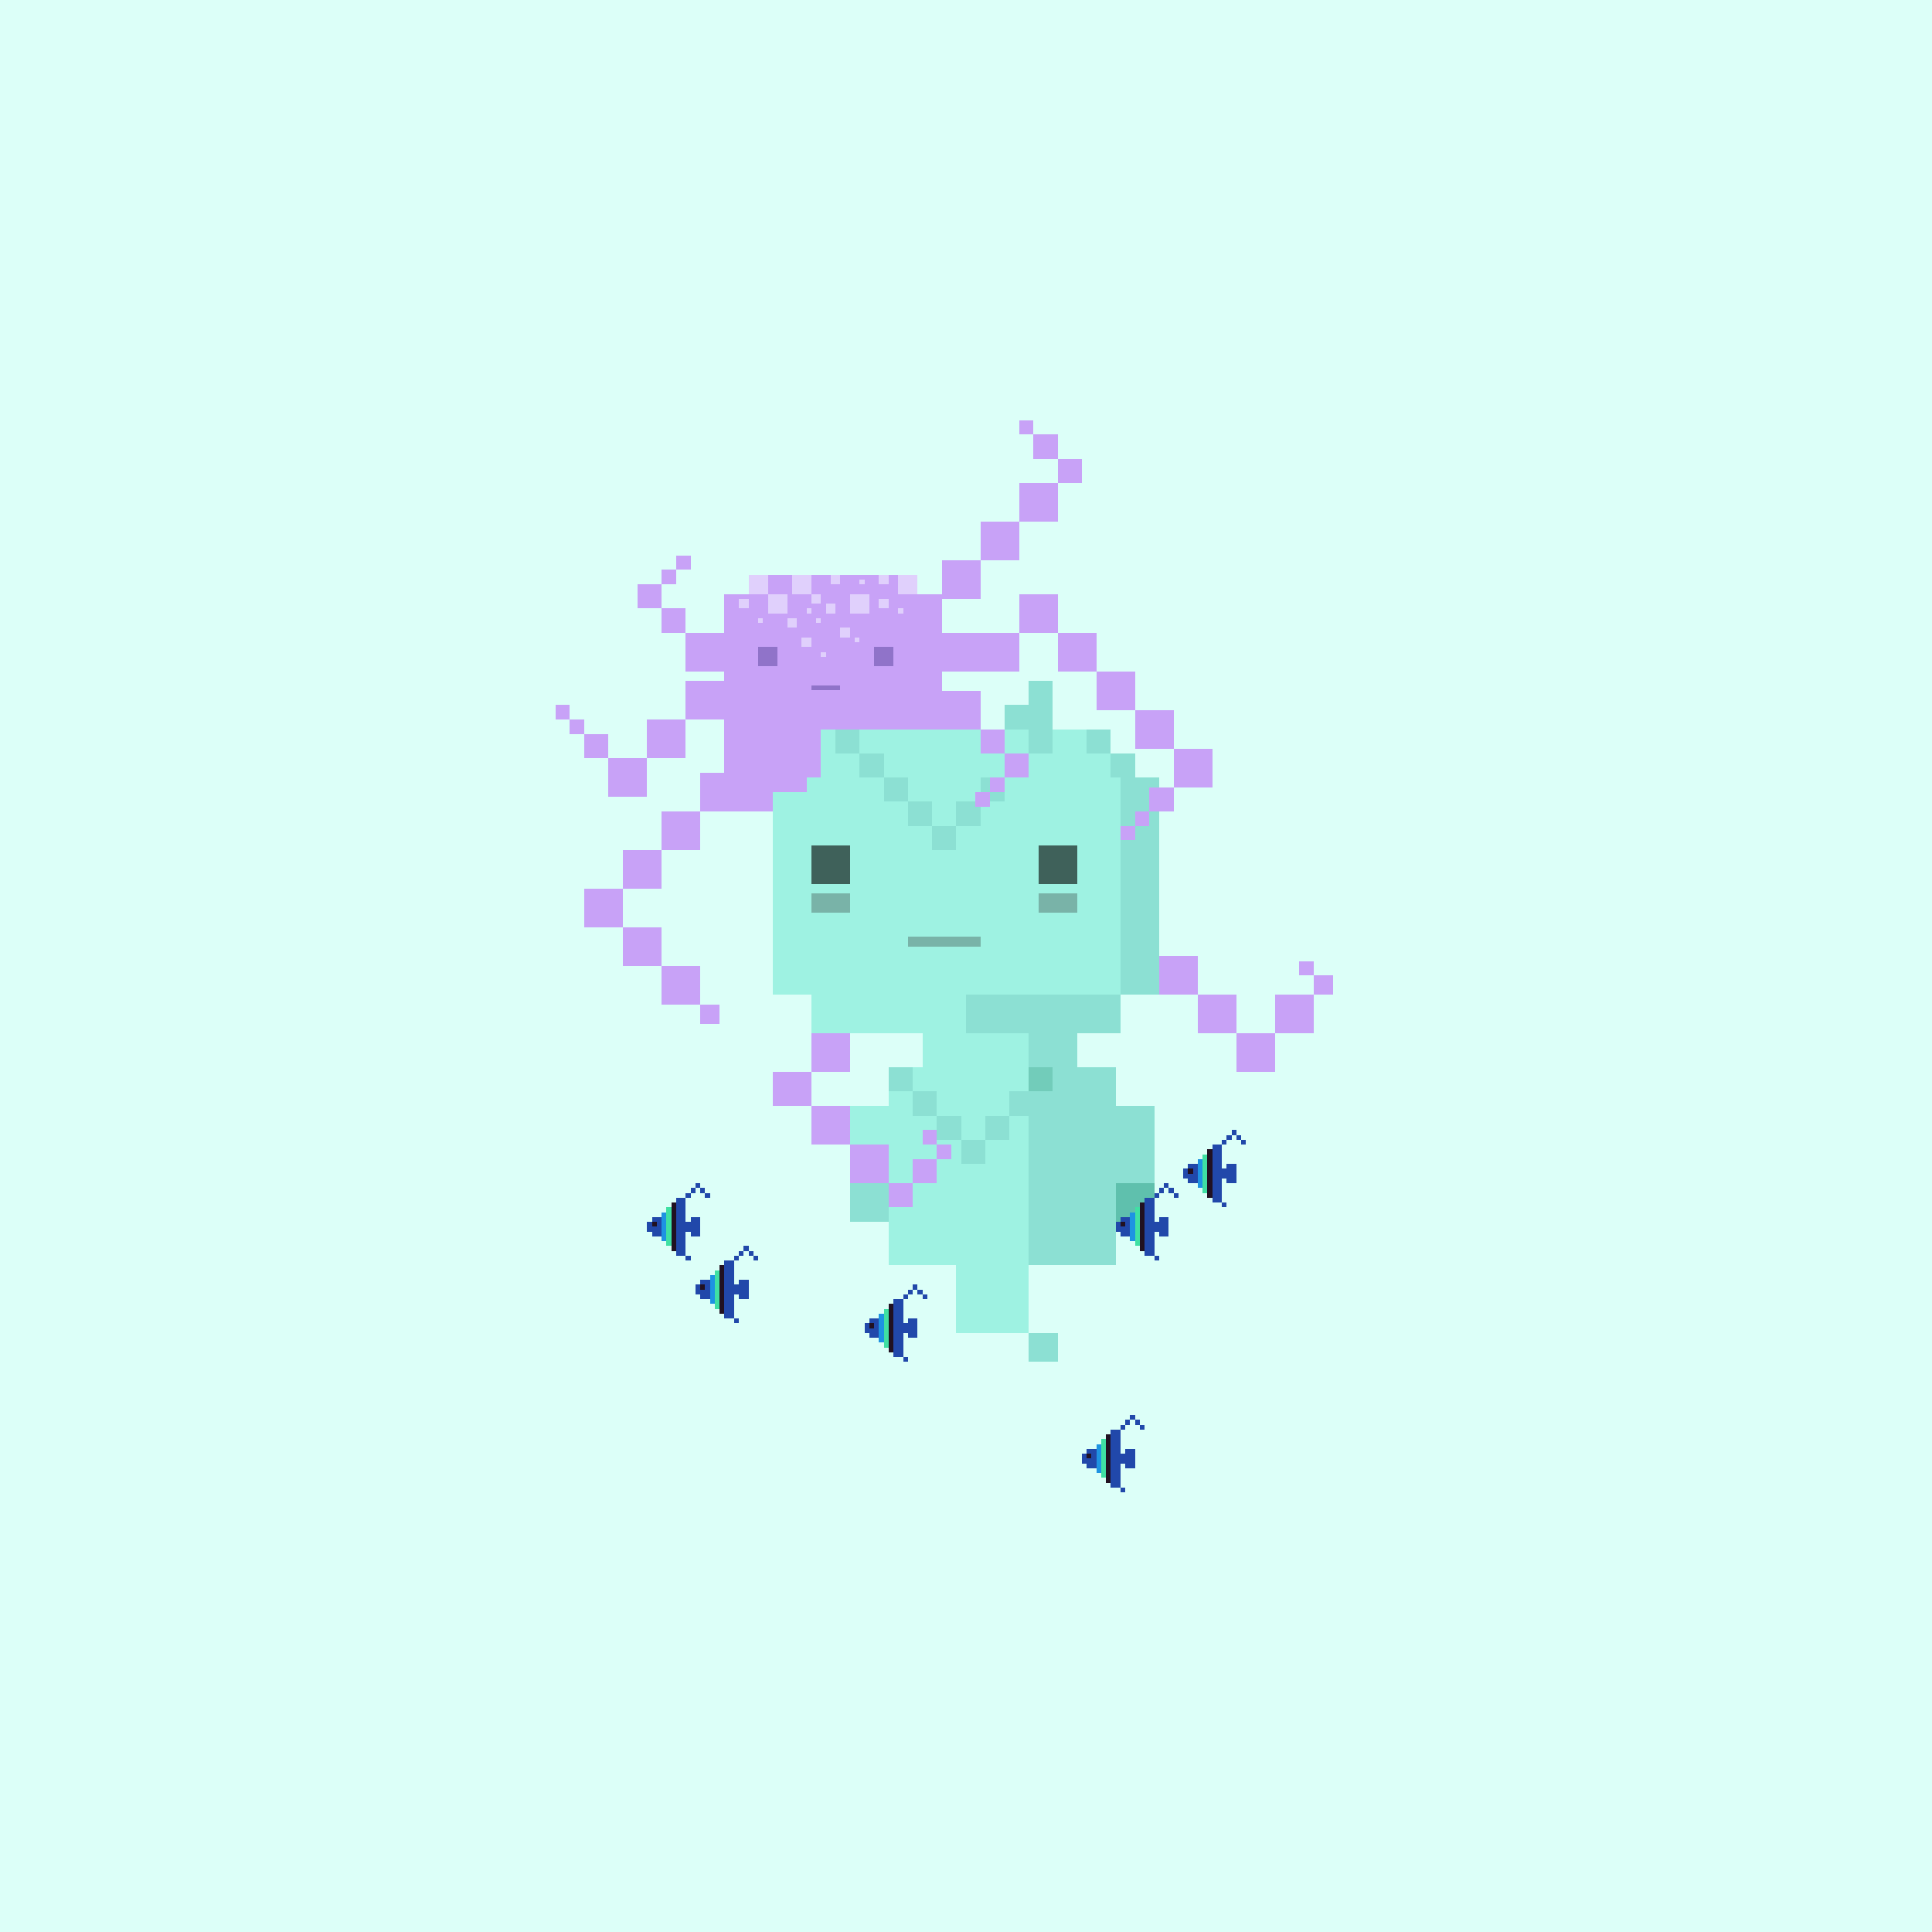 <svg xmlns="http://www.w3.org/2000/svg" viewBox="0 0 400 400">
  <defs>
    <style>.Body__cls-1{fill:#dcfff8}.Body__cls-2{fill:#9ef2e2}.Body__cls-3{fill:#8ce0d3}.Body__cls-4{fill:#5fc0ad}.Body__cls-5{fill:#72ccba}.Body__cls-6{opacity:0.6}.Body__cls-7{fill:#231f20;opacity:0.3}</style>
  </defs>
  <g id="Body__Calm_Sea_Body" data-name="Calm Sea Body" shape-rendering="crispEdges">
    <path class="Body__cls-1" d="M-5-4H405V402H-5z"/>
    <path class="Body__cls-2" d="M240 206 240 161 235 161 235 156 230 156 230 151 170 151 170 156 165 156 165 161 160 161 160 206 168 206 168 214 191 214 191 221 184 221 184 229 176 229 176 245 184 245 184 262 191 262 198 262 198 276 213 276 213 262 213 214 200 214 200 206 240 206z"/>
    <path class="Body__cls-3" d="M173 146H178V151H173zM173 141H178V146H173zM178 146H183V151H178zM213 146H218V151H213zM213 141H218V146H213zM208 146H213V151H208z"/>
    <path id="Body__Left_Shoe" data-name="Left Shoe" class="Body__cls-3" d="M176 245H184V253H176z"/>
    <path id="Body__Left_Hand" data-name="Left Hand" class="Body__cls-4" d="M231 245H239V253H231z"/>
    <path class="Body__cls-3" d="M213 276H219V282H213zM240 161 235 161 235 156 230 156 230 161 232 161 232 206 240 206 240 161zM225 151H230V156H225zM232 214 232 206 200 206 200 214 213 214 213 226 209 226 209 231 213 231 213 262 223 262 231 262 231 245 239 245 239 229 231 229 231 221 223 221 223 214 232 214zM184 221H189V226H184zM189 226H194V231H189zM194 231H199V236H194zM199 236H204V241H199z"/>
    <path class="Body__cls-3" d="M204 231H209V236H204z"/>
    <path class="Body__cls-5" d="M213 221H218V226H213z"/>
    <path id="Body__Left_Eye" data-name="Left Eye" class="Body__cls-6" d="M168 175H176V183H168z"/>
    <path id="Body__Right_Eye" data-name="Right Eye" class="Body__cls-6" d="M215 175H223V183H215z"/>
    <path id="Body__Mouth" class="Body__cls-7" d="M188 194H203V196H188z"/>
    <path id="Body__Left_Cheek" data-name="Left Cheek" class="Body__cls-7" d="M168 185H176V189H168z"/>
    <path id="Body__Right_Cheek" data-name="Right Cheek" class="Body__cls-7" d="M215 185H223V189H215z"/>
    <path class="Body__cls-3" d="M193 171H198V176H193zM188 166H193V171H188zM183 161H188V166H183zM178 156H183V161H178zM198 166H203V171H198zM203 161H208V166H203zM208 156H213V161H208zM183 151 183 146 178 146 178 141 173 141 173 146 173 151 173 156 178 156 178 151 183 151zM213 141 213 146 208 146 208 151 213 151 213 156 218 156 218 151 218 146 218 141 213 141z"/>
  </g>
  <defs>
    <style>.Headwear__cls-1{fill:#c8a2f7}.Headwear__cls-2{fill:#e0d0fc}.Headwear__cls-3{fill:#9073c9}</style>
  </defs>
  <g id="Headwear__Octopus" shape-rendering="crispEdges">
    <path class="Headwear__cls-1" d="M137 168H145V176H137zM134 149H142V157H134zM126 157H134V165H126zM129 176H137V184H129zM203 151H208V156H203zM208 156H213V161H208zM205 161H208V164H205zM202 164H205V167H202zM195 143 195 139 203 139 211 139 211 131 203 131 195 131 195 124 203 124 203 116 195 116 195 123 190 123 190 119 155 119 155 123 150 123 150 131 142 131 142 139 150 139 150 141 142 141 142 149 150 149 150 151 150 160 145 160 145 168 150 168 153 168 160 168 160 164 167 164 167 161 170 161 170 151 186 151 195 151 203 151 203 143 195 143zM272 202H276V206H272zM121 184H129V192H121zM129 192H137V200H129zM203 108H211V116H203zM211 123H219V131H211zM219 131H227V139H219zM227 139H235V147H227zM235 147H243V155H235zM211 100H219V108H211zM219 95H224V100H219zM137 126H142V131H137zM121 152H126V157H121zM132 121H137V126H132zM238 163H243V168H238zM214 90H219V95H214z"/>
    <path class="Headwear__cls-1" transform="translate(425 177) rotate(180)" d="M211 87H214V90H211z"/>
    <path class="Headwear__cls-1" transform="translate(277 239) rotate(180)" d="M137 118H140V121H137z"/>
    <path class="Headwear__cls-1" transform="translate(283 233) rotate(180)" d="M140 115H143V118H140z"/>
    <path class="Headwear__cls-1" transform="translate(233 295) rotate(180)" d="M115 146H118V149H115z"/>
    <path class="Headwear__cls-1" transform="translate(239 301) rotate(180)" d="M118 149H121V152H118z"/>
    <path class="Headwear__cls-1" transform="translate(473 339) rotate(180)" d="M235 168H238V171H235z"/>
    <path class="Headwear__cls-1" transform="translate(541 401) rotate(180)" d="M269 199H272V202H269z"/>
    <path class="Headwear__cls-1" transform="translate(467 345) rotate(180)" d="M232 171H235V174H232z"/>
    <path class="Headwear__cls-1" d="M137 200H145V208H137zM145 208H149V212H145zM240 198H248V206H240zM248 206H256V214H248zM256 214H264V222H256zM264 206H272V214H264zM168 214H176V222H168zM160 222H168V229H160zM168 229H176V237H168zM176 237H184V245H176zM184 245H189V250H184zM189 240H194V245H189zM194 237H197V240H194zM191 234H194V237H191zM243 155H251V163H243z"/>
    <path id="Headwear__Right_Eye" data-name="Right Eye" class="Headwear__cls-2" d="M186 119H190V123H186z"/>
    <path id="Headwear__Right_Eye-2" data-name="Right Eye" class="Headwear__cls-2" d="M176 123H180V127H176z"/>
    <path id="Headwear__Right_Eye-3" data-name="Right Eye" class="Headwear__cls-2" d="M164 119H168V123H164z"/>
    <path id="Headwear__Right_Eye-4" data-name="Right Eye" class="Headwear__cls-2" transform="translate(338 248) rotate(180)" d="M168 123H170V125H168z"/>
    <path id="Headwear__Right_Eye-5" data-name="Right Eye" class="Headwear__cls-2" transform="translate(350 262) rotate(180)" d="M174 130H176V132H174z"/>
    <path id="Headwear__Right_Eye-6" data-name="Right Eye" class="Headwear__cls-2" transform="translate(355 265) rotate(180)" d="M177 132H178V133H177z"/>
    <path id="Headwear__Right_Eye-7" data-name="Right Eye" class="Headwear__cls-2" transform="translate(335 253) rotate(180)" d="M167 126H168V127H167z"/>
    <path id="Headwear__Right_Eye-8" data-name="Right Eye" class="Headwear__cls-2" transform="translate(339 257) rotate(180)" d="M169 128H170V129H169z"/>
    <path id="Headwear__Right_Eye-9" data-name="Right Eye" class="Headwear__cls-2" transform="translate(315 257) rotate(180)" d="M157 128H158V129H157z"/>
    <path id="Headwear__Right_Eye-10" data-name="Right Eye" class="Headwear__cls-2" transform="translate(373 253) rotate(180)" d="M186 126H187V127H186z"/>
    <path id="Headwear__Right_Eye-11" data-name="Right Eye" class="Headwear__cls-2" transform="translate(357 241) rotate(180)" d="M178 120H179V121H178z"/>
    <path id="Headwear__Right_Eye-12" data-name="Right Eye" class="Headwear__cls-2" transform="translate(341 271) rotate(180)" d="M170 135H171V136H170z"/>
    <path id="Headwear__Right_Eye-13" data-name="Right Eye" class="Headwear__cls-2" transform="translate(334 266) rotate(180)" d="M166 132H168V134H166z"/>
    <path id="Headwear__Right_Eye-14" data-name="Right Eye" class="Headwear__cls-2" transform="translate(346 240) rotate(180)" d="M172 119H174V121H172z"/>
    <path id="Headwear__Right_Eye-15" data-name="Right Eye" class="Headwear__cls-2" transform="translate(366 240) rotate(180)" d="M182 119H184V121H182z"/>
    <path id="Headwear__Right_Eye-16" data-name="Right Eye" class="Headwear__cls-2" transform="translate(366 250) rotate(180)" d="M182 124H184V126H182z"/>
    <path id="Headwear__Right_Eye-17" data-name="Right Eye" class="Headwear__cls-2" transform="translate(344 252) rotate(180)" d="M171 125H173V127H171z"/>
    <path id="Headwear__Right_Eye-18" data-name="Right Eye" class="Headwear__cls-2" transform="translate(328 258) rotate(180)" d="M163 128H165V130H163z"/>
    <path id="Headwear__Right_Eye-19" data-name="Right Eye" class="Headwear__cls-2" transform="translate(308 250) rotate(180)" d="M153 124H155V126H153z"/>
    <path id="Headwear__Right_Eye-20" data-name="Right Eye" class="Headwear__cls-2" d="M155 119H159V123H155z"/>
    <path id="Headwear__Right_Eye-21" data-name="Right Eye" class="Headwear__cls-2" d="M159 123H163V127H159z"/>
    <path id="Headwear__Left_Eye" data-name="Left Eye" class="Headwear__cls-3" d="M157 134H161V138H157z"/>
    <path id="Headwear__Right_Eye-22" data-name="Right Eye" class="Headwear__cls-3" d="M181 134H185V138H181z"/>
    <path id="Headwear__Mouth" class="Headwear__cls-3" d="M168 141.98H174V142.93H168z"/>
  </g>
  <defs>
    <style>.Accessory__cls-1{fill:#2148aa}.Accessory__cls-2{fill:#f8a1f2}.Accessory__cls-3{fill:#1e93e2}.Accessory__cls-4{fill:#3fe0a3}.Accessory__cls-5{fill:#211121}</style>
  </defs>
  <g id="Accessory__Angel_Fish" data-name="Angel Fish" shape-rendering="crispEdges">
    <path class="Accessory__cls-1" d="M246 242 245 242 245 244 246 244 246 245 248 245 248 241 246 241 246 242zM254 241 254 242 253 242 253 244 254 244 254 245 256 245 256 243 256 241 254 241z"/>
    <path class="Accessory__cls-2" d="M248 240H249V246H248z"/>
    <path class="Accessory__cls-3" d="M248 240H249V246H248z"/>
    <path class="Accessory__cls-4" d="M249 239H250V247H249z"/>
    <path class="Accessory__cls-5" d="M246 242H247V243H246z"/>
    <path class="Accessory__cls-1" d="M251 237H253V249H251z"/>
    <path class="Accessory__cls-1" transform="translate(507 473) rotate(180)" d="M253 236H254V237H253z"/>
    <path class="Accessory__cls-1" transform="translate(507 499) rotate(180)" d="M253 249H254V250H253z"/>
    <path class="Accessory__cls-1" transform="translate(509 471) rotate(180)" d="M254 235H255V236H254z"/>
    <path class="Accessory__cls-1" transform="translate(511 469) rotate(180)" d="M255 234H256V235H255z"/>
    <path class="Accessory__cls-1" transform="translate(513 471) rotate(180)" d="M256 235H257V236H256z"/>
    <path class="Accessory__cls-1" transform="translate(515 473) rotate(180)" d="M257 236H258V237H257z"/>
    <path class="Accessory__cls-5" d="M250 238H251V248H250z"/>
    <path class="Accessory__cls-1" transform="translate(507 473) rotate(180)" d="M253 236H254V237H253z"/>
    <path class="Accessory__cls-1" d="M232 253 231 253 231 255 232 255 232 256 234 256 234 252 232 252 232 253zM240 252 240 253 239 253 239 255 240 255 240 256 242 256 242 254 242 252 240 252z"/>
    <path class="Accessory__cls-2" d="M234 251H235V257H234z"/>
    <path class="Accessory__cls-3" d="M234 251H235V257H234z"/>
    <path class="Accessory__cls-4" d="M235 250H236V258H235z"/>
    <path class="Accessory__cls-5" d="M232 253H233V254H232z"/>
    <path class="Accessory__cls-1" d="M237 248H239V260H237z"/>
    <path class="Accessory__cls-1" transform="translate(479 495) rotate(180)" d="M239 247H240V248H239z"/>
    <path class="Accessory__cls-1" transform="translate(479 521) rotate(180)" d="M239 260H240V261H239z"/>
    <path class="Accessory__cls-1" transform="translate(481 493) rotate(180)" d="M240 246H241V247H240z"/>
    <path class="Accessory__cls-1" transform="translate(483 491) rotate(180)" d="M241 245H242V246H241z"/>
    <path class="Accessory__cls-1" transform="translate(485 493) rotate(180)" d="M242 246H243V247H242z"/>
    <path class="Accessory__cls-1" transform="translate(487 495) rotate(180)" d="M243 247H244V248H243z"/>
    <path class="Accessory__cls-5" d="M236 249H237V259H236z"/>
    <path class="Accessory__cls-1" transform="translate(479 495) rotate(180)" d="M239 247H240V248H239z"/>
    <path class="Accessory__cls-1" d="M225 301 224 301 224 303 225 303 225 304 227 304 227 300 225 300 225 301zM233 300 233 301 232 301 232 303 233 303 233 304 235 304 235 302 235 300 233 300z"/>
    <path class="Accessory__cls-2" d="M227 299H228V305H227z"/>
    <path class="Accessory__cls-3" d="M227 299H228V305H227z"/>
    <path class="Accessory__cls-4" d="M228 298H229V306H228z"/>
    <path class="Accessory__cls-5" d="M225 301H226V302H225z"/>
    <path class="Accessory__cls-1" d="M230 296H232V308H230z"/>
    <path class="Accessory__cls-1" transform="translate(465 591) rotate(180)" d="M232 295H233V296H232z"/>
    <path class="Accessory__cls-1" transform="translate(465 617) rotate(180)" d="M232 308H233V309H232z"/>
    <path class="Accessory__cls-1" transform="translate(467 589) rotate(180)" d="M233 294H234V295H233z"/>
    <path class="Accessory__cls-1" transform="translate(469 587) rotate(180)" d="M234 293H235V294H234z"/>
    <path class="Accessory__cls-1" transform="translate(471 589) rotate(180)" d="M235 294H236V295H235z"/>
    <path class="Accessory__cls-1" transform="translate(473 591) rotate(180)" d="M236 295H237V296H236z"/>
    <path class="Accessory__cls-5" d="M229 297H230V307H229z"/>
    <path class="Accessory__cls-1" transform="translate(465 591) rotate(180)" d="M232 295H233V296H232z"/>
    <path class="Accessory__cls-1" d="M145 266 144 266 144 268 145 268 145 269 147 269 147 265 145 265 145 266zM153 265 153 266 152 266 152 268 153 268 153 269 155 269 155 267 155 265 153 265z"/>
    <path class="Accessory__cls-2" d="M147 264H148V270H147z"/>
    <path class="Accessory__cls-3" d="M147 264H148V270H147z"/>
    <path class="Accessory__cls-4" d="M148 263H149V271H148z"/>
    <path class="Accessory__cls-5" d="M145 266H146V267H145z"/>
    <path class="Accessory__cls-1" d="M150 261H152V273H150z"/>
    <path class="Accessory__cls-1" transform="translate(305 521) rotate(180)" d="M152 260H153V261H152z"/>
    <path class="Accessory__cls-1" transform="translate(305 547) rotate(180)" d="M152 273H153V274H152z"/>
    <path class="Accessory__cls-1" transform="translate(307 519) rotate(180)" d="M153 259H154V260H153z"/>
    <path class="Accessory__cls-1" transform="translate(309 517) rotate(180)" d="M154 258H155V259H154z"/>
    <path class="Accessory__cls-1" transform="translate(311 519) rotate(180)" d="M155 259H156V260H155z"/>
    <path class="Accessory__cls-1" transform="translate(313 521) rotate(180)" d="M156 260H157V261H156z"/>
    <path class="Accessory__cls-5" d="M149 262H150V272H149z"/>
    <path class="Accessory__cls-1" transform="translate(305 521) rotate(180)" d="M152 260H153V261H152z"/>
    <path class="Accessory__cls-1" d="M135 253 134 253 134 255 135 255 135 256 137 256 137 252 135 252 135 253zM143 252 143 253 142 253 142 255 143 255 143 256 145 256 145 254 145 252 143 252z"/>
    <path class="Accessory__cls-2" d="M137 251H138V257H137z"/>
    <path class="Accessory__cls-3" d="M137 251H138V257H137z"/>
    <path class="Accessory__cls-4" d="M138 250H139V258H138z"/>
    <path class="Accessory__cls-5" d="M135 253H136V254H135z"/>
    <path class="Accessory__cls-1" d="M140 248H142V260H140z"/>
    <path class="Accessory__cls-1" transform="translate(285 495) rotate(180)" d="M142 247H143V248H142z"/>
    <path class="Accessory__cls-1" transform="translate(285 521) rotate(180)" d="M142 260H143V261H142z"/>
    <path class="Accessory__cls-1" transform="translate(287 493) rotate(180)" d="M143 246H144V247H143z"/>
    <path class="Accessory__cls-1" transform="translate(289 491) rotate(180)" d="M144 245H145V246H144z"/>
    <path class="Accessory__cls-1" transform="translate(291 493) rotate(180)" d="M145 246H146V247H145z"/>
    <path class="Accessory__cls-1" transform="translate(293 495) rotate(180)" d="M146 247H147V248H146z"/>
    <path class="Accessory__cls-5" d="M139 249H140V259H139z"/>
    <path class="Accessory__cls-1" transform="translate(285 495) rotate(180)" d="M142 247H143V248H142z"/>
    <path class="Accessory__cls-1" d="M180 274 179 274 179 276 180 276 180 277 182 277 182 273 180 273 180 274zM188 273 188 274 187 274 187 276 188 276 188 277 190 277 190 275 190 273 188 273z"/>
    <path class="Accessory__cls-2" d="M182 272H183V278H182z"/>
    <path class="Accessory__cls-3" d="M182 272H183V278H182z"/>
    <path class="Accessory__cls-4" d="M183 271H184V279H183z"/>
    <path class="Accessory__cls-5" d="M180 274H181V275H180z"/>
    <path class="Accessory__cls-1" d="M185 269H187V281H185z"/>
    <path class="Accessory__cls-1" transform="translate(375 537) rotate(180)" d="M187 268H188V269H187z"/>
    <path class="Accessory__cls-1" transform="translate(375 563) rotate(180)" d="M187 281H188V282H187z"/>
    <path class="Accessory__cls-1" transform="translate(377 535) rotate(180)" d="M188 267H189V268H188z"/>
    <path class="Accessory__cls-1" transform="translate(379 533) rotate(180)" d="M189 266H190V267H189z"/>
    <path class="Accessory__cls-1" transform="translate(381 535) rotate(180)" d="M190 267H191V268H190z"/>
    <path class="Accessory__cls-1" transform="translate(383 537) rotate(180)" d="M191 268H192V269H191z"/>
    <path class="Accessory__cls-5" d="M184 270H185V280H184z"/>
    <path class="Accessory__cls-1" transform="translate(375 537) rotate(180)" d="M187 268H188V269H187z"/>
  </g>
</svg>